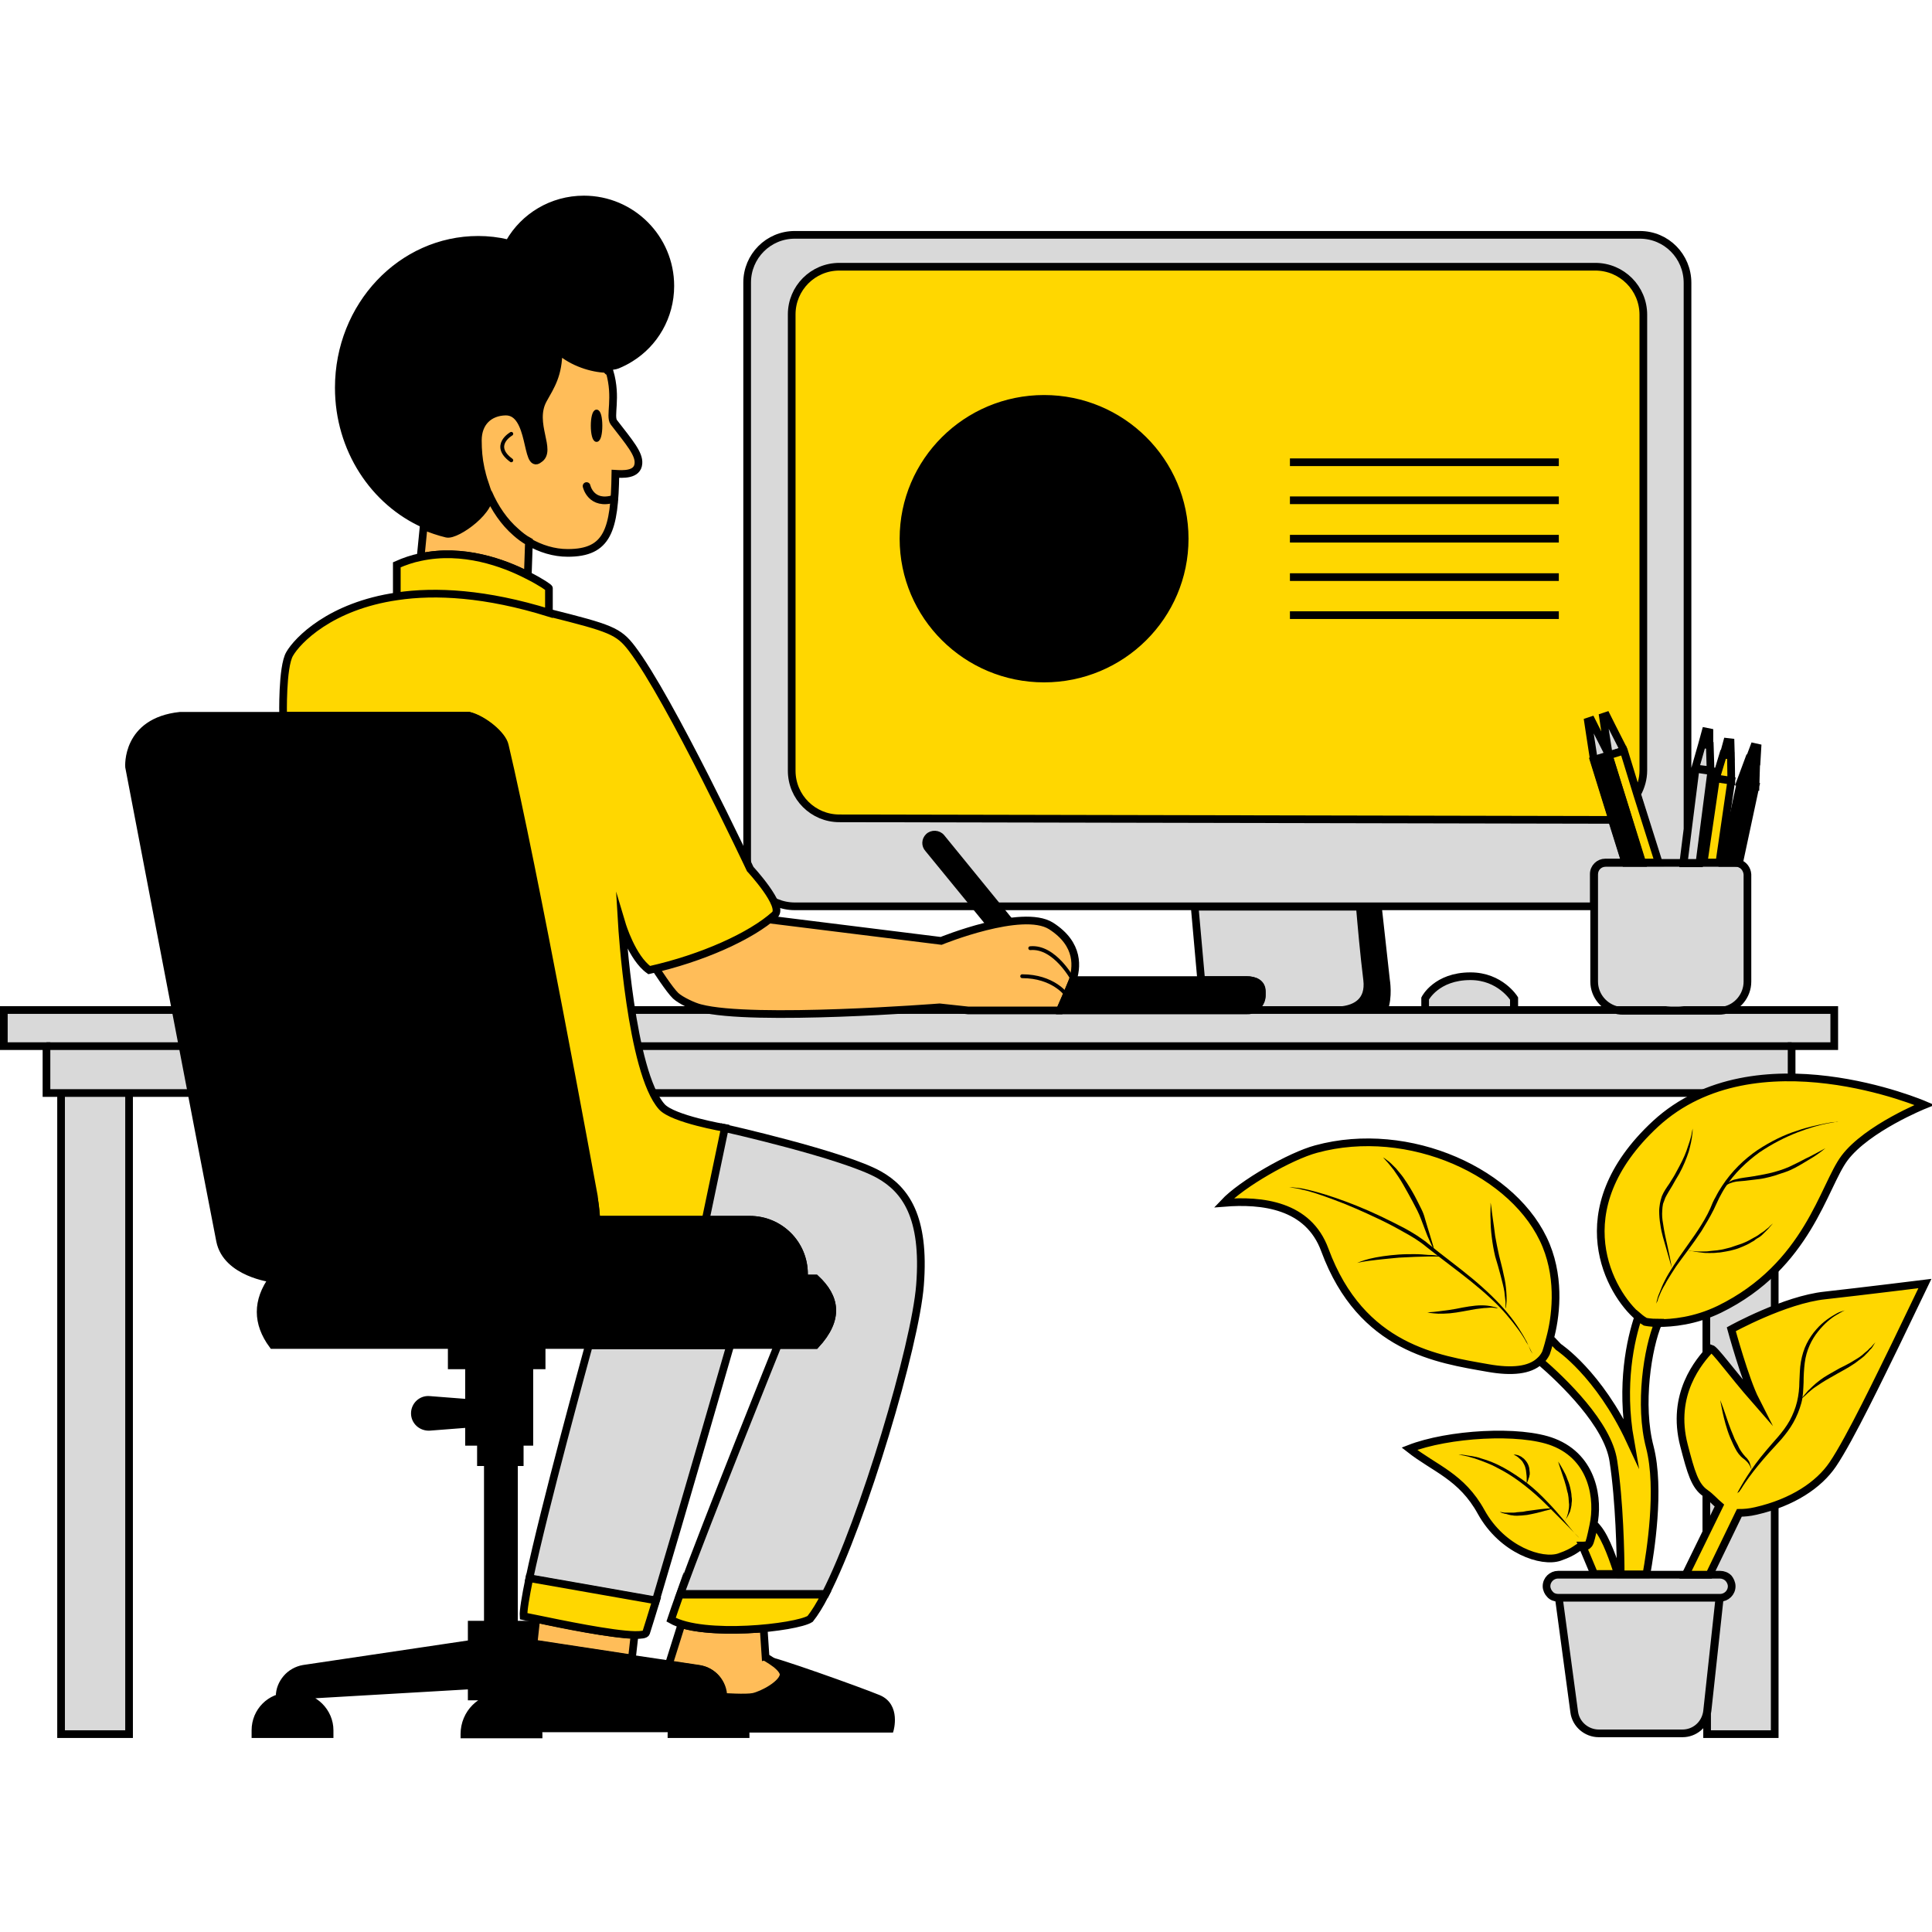 <svg xmlns="http://www.w3.org/2000/svg" xmlns:xlink="http://www.w3.org/1999/xlink" width="1024" viewBox="0 0 768 768" height="1024" preserveAspectRatio="xMidYMid meet"><defs><clipPath id="63eda0bd84"><path d="M 0 77.5 L 768 77.5 L 768 691 L 0 691 Z M 0 77.5 " clip-rule="nonzero"></path></clipPath><clipPath id="06df2decde"><path d="M 123 95 L 471 95 L 471 691 L 123 691 Z M 123 95 " clip-rule="nonzero"></path></clipPath><clipPath id="565d010dc2"><path d="M 112 77.5 L 574 77.5 L 574 691 L 112 691 Z M 112 77.5 " clip-rule="nonzero"></path></clipPath><clipPath id="93931780ef"><path d="M 69 77.5 L 768 77.5 L 768 691 L 69 691 Z M 69 77.5 " clip-rule="nonzero"></path></clipPath><clipPath id="638cd5040b"><path d="M 8 115 L 742 115 L 742 691 L 8 691 Z M 8 115 " clip-rule="nonzero"></path></clipPath></defs><rect x="-76.8" width="921.6" fill="#ffffff" y="-76.8" height="921.6" fill-opacity="1"></rect><rect x="-76.8" width="921.6" fill="#ffffff" y="-76.8" height="921.6" fill-opacity="1"></rect><path fill="#d9d9d9" d="M 684.895 401.449 C 684.133 401.602 683.523 401.602 682.758 401.602 L 645.047 401.602 C 644.285 401.602 643.676 401.602 642.91 401.449 L 601.688 401.449 L 601.688 396.867 C 601.688 396.867 596.191 388.012 584.438 388.012 C 570.848 388.012 566.422 396.867 566.422 396.867 L 566.422 401.449 L 496.953 401.449 C 496.496 401.602 495.887 401.602 495.426 401.602 L 421.227 401.602 L 421.227 401.449 L 1.527 401.449 L 1.527 415.797 L 18.473 415.797 L 18.473 434.426 L 712.074 434.426 L 712.074 415.797 L 729.02 415.797 L 729.02 401.449 Z M 421.379 401.449 L 421.379 401.602 L 495.582 401.602 C 496.039 401.602 496.648 401.602 497.105 401.449 Z M 669.324 401.449 C 665.355 401.906 661.996 401.449 661.996 401.449 L 643.062 401.449 C 643.828 401.602 644.438 401.602 645.199 401.602 L 682.91 401.602 C 683.676 401.602 684.285 401.602 685.051 401.449 Z M 24.273 434.426 L 24.273 689.238 L 51.297 689.238 L 51.297 434.426 Z M 678.18 434.426 L 678.18 625.879 L 683.523 625.879 C 684.742 625.879 685.965 626.336 686.883 627.254 C 687.645 628.016 688.254 629.238 688.254 630.457 C 688.254 633.055 686.117 635.039 683.676 635.039 L 683.523 635.039 L 678.637 680.078 C 678.637 680.383 678.484 680.688 678.484 680.992 L 678.484 689.238 L 705.355 689.238 L 705.355 434.426 Z M 543.367 389.387 C 542.145 379.613 541.078 367.555 540.465 360.379 L 474.816 360.379 L 477.414 389.539 L 495.273 389.539 C 498.633 389.539 501.383 390.762 501.383 394.117 L 501.383 395.645 C 501.383 398.395 499.398 400.836 496.801 401.449 L 533.598 401.449 C 538.48 400.836 544.438 398.242 543.367 389.387 Z M 691.156 343.125 C 690.699 342.973 690.238 342.973 689.781 342.973 L 638.18 342.973 C 635.582 342.973 633.598 344.957 633.598 347.555 L 633.598 390.148 C 633.598 395.797 637.719 400.531 643.062 401.602 C 643.828 401.754 644.438 401.754 645.199 401.754 L 682.91 401.754 C 683.676 401.754 684.285 401.754 685.051 401.602 C 690.395 400.684 694.516 395.797 694.516 390.148 L 694.516 347.555 C 694.363 345.414 692.988 343.738 691.156 343.125 Z M 651.766 93.352 L 315.883 93.352 C 305.348 93.352 296.953 101.902 296.953 112.281 L 296.953 341.293 C 296.953 351.828 305.5 360.227 315.883 360.227 L 633.445 360.227 L 633.445 347.402 C 633.445 344.805 635.582 342.82 638.023 342.82 L 645.965 342.82 L 640.164 324.348 L 633.293 302.055 L 645.199 298.391 L 650.543 315.797 L 658.941 342.973 L 669.02 342.973 L 670.699 329.539 L 670.699 112.434 C 670.699 101.902 662.301 93.352 651.766 93.352 Z M 584.438 388.012 C 570.848 388.012 566.422 396.867 566.422 396.867 L 566.422 401.449 L 601.84 401.449 L 601.84 396.867 C 601.84 396.867 596.344 388.012 584.438 388.012 Z M 478.633 401.449 L 421.379 401.449 L 421.379 401.602 L 478.785 401.602 Z M 673.902 305.566 L 670.852 329.691 L 669.172 343.125 L 675.43 343.125 L 680.164 306.484 Z M 679.555 296.254 L 676.5 295.797 L 673.75 305.414 L 679.859 306.18 Z M 679.398 291.062 L 677.875 290.758 L 676.5 295.797 L 679.398 296.102 Z M 234.051 534.73 C 232.523 540.379 216.492 598.551 210.387 627.406 L 260.613 636.262 C 269.93 605.113 290.234 534.73 290.234 534.73 Z M 349.473 466.945 C 335.426 459.004 287.789 448.316 287.789 448.316 L 280.156 484.809 L 298.02 484.809 C 309.93 484.809 319.547 494.426 319.547 506.336 L 319.547 508.168 L 324.129 508.168 C 332.219 515.648 333.746 524.199 324.129 534.578 L 309.164 534.578 C 309.164 534.578 281.227 603.895 270.387 633.512 L 328.098 633.512 C 343.059 604.352 363.824 534.73 365.656 510.762 C 367.793 483.434 359.699 472.746 349.473 466.945 Z M 683.371 635.039 L 678.484 680.078 C 678.484 680.383 678.332 680.688 678.332 680.992 C 677.414 685.574 673.445 688.934 668.711 688.934 L 635.43 688.934 C 630.543 688.934 626.27 685.27 625.66 680.383 L 619.551 635.039 Z M 688.254 630.457 C 688.254 633.055 686.117 635.039 683.676 635.039 L 619.246 635.039 C 618.023 635.039 616.805 634.582 616.039 633.664 C 615.277 632.902 614.668 631.68 614.668 630.457 C 614.668 627.863 616.805 625.879 619.246 625.879 L 683.676 625.879 C 684.895 625.879 686.117 626.336 687.035 627.254 C 687.645 628.016 688.254 629.238 688.254 630.457 Z M 688.254 630.457 " fill-opacity="1" fill-rule="nonzero"></path><g clip-path="url(#63eda0bd84)"><path stroke-linecap="butt" transform="matrix(1.527, 0, 0, 1.527, 0, 77.015)" fill="none" stroke-linejoin="miter" d="M 448.599 212.501 C 448.1 212.601 447.701 212.601 447.199 212.601 L 422.499 212.601 C 422 212.601 421.601 212.601 421.099 212.501 L 394.099 212.501 L 394.099 209.5 C 394.099 209.5 390.499 203.7 382.801 203.7 C 373.899 203.7 371 209.5 371 209.5 L 371 212.501 L 325.499 212.501 C 325.2 212.601 324.801 212.601 324.499 212.601 L 275.899 212.601 L 275.899 212.501 L 1 212.501 L 1 221.899 L 12.099 221.899 L 12.099 234.101 L 466.401 234.101 L 466.401 221.899 L 477.5 221.899 L 477.5 212.501 Z M 275.999 212.501 L 275.999 212.601 L 324.601 212.601 C 324.9 212.601 325.3 212.601 325.599 212.501 Z M 438.4 212.501 C 435.801 212.801 433.601 212.501 433.601 212.501 L 421.199 212.501 C 421.701 212.601 422.1 212.601 422.599 212.601 L 447.299 212.601 C 447.801 212.601 448.2 212.601 448.701 212.501 Z M 15.899 234.101 L 15.899 401 L 33.599 401 L 33.599 234.101 Z M 444.201 234.101 L 444.201 359.5 L 447.701 359.5 C 448.499 359.5 449.3 359.8 449.901 360.401 C 450.4 360.9 450.799 361.701 450.799 362.499 C 450.799 364.2 449.4 365.5 447.801 365.5 L 447.701 365.5 L 444.5 395 C 444.5 395.2 444.4 395.399 444.4 395.599 L 444.4 401 L 462.001 401 L 462.001 234.101 Z M 355.9 204.6 C 355.099 198.199 354.401 190.301 353.999 185.601 L 311 185.601 L 312.701 204.7 L 324.399 204.7 C 326.599 204.7 328.401 205.501 328.401 207.699 L 328.401 208.699 C 328.401 210.5 327.101 212.1 325.399 212.501 L 349.501 212.501 C 352.699 212.1 356.601 210.401 355.9 204.6 Z M 452.7 174.3 C 452.401 174.2 452.099 174.2 451.8 174.2 L 418.001 174.2 C 416.3 174.2 415 175.499 415 177.201 L 415 205.099 C 415 208.799 417.699 211.9 421.199 212.601 C 421.701 212.701 422.1 212.701 422.599 212.701 L 447.299 212.701 C 447.801 212.701 448.2 212.701 448.701 212.601 C 452.201 212 454.901 208.799 454.901 205.099 L 454.901 177.201 C 454.801 175.799 453.9 174.701 452.7 174.3 Z M 426.9 10.7 L 206.9 10.7 C 200 10.7 194.501 16.301 194.501 23.099 L 194.501 173.1 C 194.501 180 200.099 185.501 206.9 185.501 L 414.9 185.501 L 414.9 177.101 C 414.9 175.4 416.3 174.1 417.899 174.1 L 423.1 174.1 L 419.301 162.001 L 414.8 147.399 L 422.599 144.999 L 426.099 156.4 L 431.6 174.2 L 438.201 174.2 L 439.301 165.401 L 439.301 23.199 C 439.301 16.301 433.8 10.7 426.9 10.7 Z M 382.801 203.7 C 373.899 203.7 371 209.5 371 209.5 L 371 212.501 L 394.199 212.501 L 394.199 209.5 C 394.199 209.5 390.599 203.7 382.801 203.7 Z M 313.5 212.501 L 275.999 212.501 L 275.999 212.601 L 313.599 212.601 Z M 441.399 149.699 L 439.401 165.501 L 438.301 174.3 L 442.399 174.3 L 445.5 150.3 Z M 445.101 143.599 L 443.1 143.3 L 441.299 149.599 L 445.301 150.101 Z M 444.999 140.199 L 444.001 140 L 443.1 143.3 L 444.999 143.5 Z M 153.301 299.799 C 152.3 303.499 141.8 341.601 137.801 360.501 L 170.699 366.301 C 176.801 345.899 190.101 299.799 190.101 299.799 Z M 228.901 255.401 C 219.7 250.199 188.499 243.199 188.499 243.199 L 183.499 267.101 L 195.2 267.101 C 203.001 267.101 209.3 273.4 209.3 281.201 L 209.3 282.401 L 212.301 282.401 C 217.6 287.301 218.6 292.901 212.301 299.699 L 202.499 299.699 C 202.499 299.699 184.2 345.101 177.101 364.5 L 214.901 364.5 C 224.7 345.4 238.301 299.799 239.501 284.1 C 240.901 266.2 235.599 259.2 228.901 255.401 Z M 447.601 365.5 L 444.4 395 C 444.4 395.2 444.3 395.399 444.3 395.599 C 443.699 398.6 441.1 400.801 437.999 400.801 L 416.2 400.801 C 412.999 400.801 410.2 398.401 409.801 395.2 L 405.799 365.5 Z M 450.799 362.499 C 450.799 364.2 449.4 365.5 447.801 365.5 L 405.6 365.5 C 404.799 365.5 404.001 365.201 403.499 364.6 C 403 364.101 402.601 363.3 402.601 362.499 C 402.601 360.8 404.001 359.5 405.6 359.5 L 447.801 359.5 C 448.599 359.5 449.4 359.8 450.001 360.401 C 450.4 360.9 450.799 361.701 450.799 362.499 Z M 450.799 362.499 " stroke="#000000" stroke-width="2" stroke-opacity="1" stroke-miterlimit="10"></path></g><path stroke-linecap="butt" transform="matrix(1.527, 0, 0, 1.527, 0, 77.015)" fill="none" stroke-linejoin="miter" d="M 12.099 221.899 L 466.401 221.899 " stroke="#000000" stroke-width="2" stroke-opacity="1" stroke-miterlimit="10"></path><path fill="#ffbd59" d="M 253.746 184.191 C 253.438 188.926 247.332 188.469 244.586 188.312 C 244.277 210.758 241.531 219.766 225.652 219.766 C 220.156 219.766 214.812 218.086 210.078 215.336 C 208.246 214.27 206.566 213.047 205.043 211.672 C 200.461 207.703 196.645 202.207 194.051 196.102 C 193.895 195.641 193.742 195.336 193.59 194.879 C 193.59 194.727 193.438 194.574 193.438 194.422 C 193.438 194.27 193.285 194.117 193.285 193.965 C 192.98 193.047 192.676 192.133 192.371 191.215 C 192.062 190.453 191.91 189.535 191.605 188.621 C 191.453 187.703 191.148 186.941 190.996 186.023 C 190.23 182.512 189.926 178.848 189.926 175.031 C 189.926 167.855 194.508 163.734 200.918 163.582 C 211.758 163.43 208.859 186.941 214.203 182.512 C 219.699 179.152 210.691 168.312 215.883 158.848 C 218.934 153.352 221.988 149.078 221.988 139.152 C 227.637 144.191 235.422 146.48 240.918 146.633 C 241.379 147.398 241.836 147.855 242.293 147.703 C 245.348 158.238 242.141 165.414 243.973 167.855 C 250.234 175.949 254.051 180.375 253.746 184.191 Z M 205.043 211.367 C 200.461 207.398 196.645 201.902 194.051 195.797 C 196.645 202.055 181.531 213.047 177.559 212.133 C 174.355 211.367 171.301 210.301 168.398 209.078 L 167.18 221.445 C 184.125 217.781 200.309 223.734 209.773 228.621 L 210.23 215.184 C 208.246 214.117 206.566 212.742 205.043 211.367 Z M 260.613 384.957 C 260.613 384.957 266.109 393.508 268.555 395.797 C 270.539 397.629 275.73 400.074 278.324 400.684 C 299.09 406.18 373.441 400.379 373.441 400.379 L 384.738 401.602 L 421.227 401.602 C 421.227 401.602 425.199 392.898 426.113 390.301 C 428.098 384.652 429.168 375.34 417.715 368.012 C 406.266 360.836 374.051 373.965 374.051 373.965 L 305.348 365.418 C 290.387 375.035 260.613 384.957 260.613 384.957 Z M 306.57 660.078 C 305.348 659.312 304.434 658.703 304.281 658.703 L 303.516 647.254 C 303.516 647.254 281.684 649.086 270.844 645.574 L 265.805 661.605 L 278.02 663.438 C 283.363 664.199 287.484 668.934 287.484 674.43 C 287.484 674.43 296.492 675.039 299.395 674.43 C 303.059 673.664 311.457 669.238 311.457 665.422 C 311.301 663.59 308.707 661.453 306.57 660.078 Z M 213.133 643.438 L 212.062 653.207 L 251.148 659.16 L 252.219 649.695 C 243.211 649.695 222.75 645.574 213.133 643.438 Z M 213.133 643.438 " fill-opacity="1" fill-rule="nonzero"></path><g clip-path="url(#06df2decde)"><path stroke-linecap="butt" transform="matrix(1.527, 0, 0, 1.527, 0, 77.015)" fill="none" stroke-linejoin="miter" d="M 166.201 70.2 C 165.999 73.301 162 73.001 160.201 72.899 C 159.999 87.6 158.2 93.5 147.8 93.5 C 144.2 93.5 140.7 92.4 137.599 90.599 C 136.399 89.901 135.299 89.1 134.301 88.199 C 131.3 85.6 128.8 82 127.101 78.001 C 126.999 77.699 126.899 77.499 126.799 77.2 C 126.799 77.1 126.7 77 126.7 76.901 C 126.7 76.801 126.6 76.701 126.6 76.601 C 126.4 76 126.201 75.401 126.001 74.8 C 125.799 74.301 125.699 73.7 125.5 73.101 C 125.4 72.5 125.2 72.001 125.1 71.4 C 124.599 69.099 124.399 66.7 124.399 64.2 C 124.399 59.5 127.401 56.801 131.599 56.701 C 138.699 56.601 136.801 72.001 140.301 69.099 C 143.901 66.899 138.001 59.799 141.401 53.6 C 143.399 50 145.4 47.201 145.4 40.7 C 149.1 44 154.199 45.499 157.799 45.599 C 158.101 46.101 158.4 46.4 158.699 46.3 C 160.7 53.201 158.6 57.901 159.8 59.5 C 163.901 64.801 166.401 67.7 166.201 70.2 Z M 134.301 88 C 131.3 85.4 128.8 81.8 127.101 77.801 C 128.8 81.9 118.901 89.1 116.299 88.501 C 114.201 88 112.2 87.301 110.299 86.5 L 109.501 94.601 C 120.6 92.201 131.2 96.1 137.399 99.301 L 137.699 90.499 C 136.399 89.801 135.299 88.9 134.301 88 Z M 170.699 201.699 C 170.699 201.699 174.299 207.3 175.901 208.799 C 177.2 209.999 180.601 211.601 182.299 212 C 195.901 215.6 244.6 211.8 244.6 211.8 L 252 212.601 L 275.899 212.601 C 275.899 212.601 278.501 206.901 279.1 205.199 C 280.4 201.499 281.101 195.4 273.599 190.6 C 266.1 185.9 244.999 194.499 244.999 194.499 L 200 188.901 C 190.2 195.2 170.699 201.699 170.699 201.699 Z M 200.8 381.901 C 200 381.399 199.401 381 199.301 381 L 198.8 373.501 C 198.8 373.501 184.5 374.701 177.4 372.401 L 174.099 382.901 L 182.1 384.101 C 185.6 384.6 188.299 387.701 188.299 391.301 C 188.299 391.301 194.199 391.7 196.1 391.301 C 198.5 390.799 204.001 387.9 204.001 385.401 C 203.899 384.201 202.2 382.801 200.8 381.901 Z M 139.6 371.001 L 138.899 377.4 L 164.5 381.299 L 165.201 375.1 C 159.301 375.1 145.899 372.401 139.6 371.001 Z M 139.6 371.001 " stroke="#000000" stroke-width="2" stroke-opacity="1" stroke-miterlimit="10"></path></g><path stroke-linecap="round" transform="matrix(1.527, 0, 0, 1.527, 0, 77.015)" fill="none" stroke-linejoin="miter" d="M 152.7 76.1 C 152.7 76.1 153.8 81.301 159.899 79.4 " stroke="#000000" stroke-width="2" stroke-opacity="1" stroke-miterlimit="10"></path><path stroke-linecap="round" transform="matrix(1.527, 0, 0, 1.527, 0, 77.015)" fill="none" stroke-linejoin="miter" d="M 133.101 62.501 C 133.101 62.501 127.8 65.5 133.101 69.399 " stroke="#000000" stroke-width="1" stroke-opacity="1" stroke-miterlimit="10"></path><path stroke-linecap="round" transform="matrix(1.527, 0, 0, 1.527, 0, 77.015)" fill="none" stroke-linejoin="round" d="M 279.299 204.6 C 279.299 204.6 274.599 195.799 268.2 196.4 " stroke="#000000" stroke-width="1" stroke-opacity="1" stroke-miterlimit="10"></path><path stroke-linecap="round" transform="matrix(1.527, 0, 0, 1.527, 0, 77.015)" fill="none" stroke-linejoin="round" d="M 277.501 208.4 C 277.501 208.4 274.1 203.7 266.1 203.7 " stroke="#000000" stroke-width="1" stroke-opacity="1" stroke-miterlimit="10"></path><path fill="#000000" d="M 238.629 169.23 C 238.629 172.438 238.02 174.879 237.102 174.879 C 236.188 174.879 235.578 172.285 235.578 169.23 C 235.578 166.176 236.188 163.582 237.102 163.582 C 238.02 163.582 238.629 166.023 238.629 169.23 Z M 551.613 389.387 L 548.406 360.379 L 540.465 360.379 C 541.078 367.555 542.145 379.613 543.367 389.387 C 544.438 398.242 538.48 400.836 533.75 401.602 L 550.695 401.602 C 552.832 396.41 551.613 389.387 551.613 389.387 Z M 368.555 332.133 C 370.234 330.453 373.137 330.605 374.664 332.438 L 402.297 366.332 C 399.242 366.637 396.191 367.25 393.137 368.012 L 368.402 337.781 C 366.875 336.102 367.027 333.66 368.555 332.133 Z M 232.066 78.543 C 219.086 78.543 207.789 85.562 201.836 95.945 C 198.02 95.031 194.051 94.57 190.078 94.57 C 159.086 94.57 133.895 121.137 133.895 154.113 C 133.895 178.848 148.094 200.07 168.398 209.078 C 171.301 210.453 174.355 211.367 177.559 212.133 C 181.531 213.047 196.797 202.055 194.051 195.797 C 193.895 195.336 193.742 195.031 193.59 194.574 C 193.59 194.422 193.438 194.27 193.438 194.117 C 193.438 193.965 193.285 193.809 193.285 193.656 C 192.98 192.742 192.676 191.824 192.371 190.91 C 192.062 190.145 191.91 189.23 191.605 188.312 C 191.453 187.398 191.148 186.633 190.996 185.719 C 190.23 182.207 189.926 178.543 189.926 174.727 C 189.926 167.551 194.508 163.43 200.918 163.277 C 211.758 163.121 208.859 186.633 214.203 182.207 C 219.699 178.848 210.691 168.008 215.883 158.543 C 218.934 153.047 221.988 148.773 221.988 138.848 C 227.637 143.887 235.422 146.176 240.918 146.328 C 242.906 146.328 244.586 146.176 245.652 145.719 C 247.484 144.953 249.316 144.039 250.996 142.969 C 260.613 137.016 267.18 126.176 267.18 113.656 C 267.18 94.266 251.453 78.543 232.066 78.543 Z M 295.578 687.711 C 295.578 683.59 293.898 681.605 291.148 679.008 C 288.098 676.262 280.461 673.207 280.461 673.207 C 280.461 673.207 294.508 675.039 299.242 674.277 C 302.906 673.664 311.301 669.086 311.301 665.27 C 311.301 663.438 308.859 661.453 306.57 660.078 C 305.5 659.465 304.586 659.16 304.891 659.16 C 306.875 658.855 341.531 671.223 349.32 674.43 C 357.41 677.789 354.355 687.863 354.355 687.863 L 295.578 687.863 Z M 287.332 673.359 C 286.57 673.359 280.156 674.43 279.547 674.43 C 276.34 674.887 273.438 676.262 271.301 678.398 C 268.555 680.992 266.875 684.812 266.875 688.934 L 266.875 687.711 L 214.203 687.711 L 214.203 689.086 C 214.203 684.965 212.523 681.301 209.926 678.703 C 207.789 676.566 205.043 675.191 201.988 674.582 L 201.988 674.43 L 210.387 674.43 L 210.539 668.934 L 258.324 671.832 Z M 287.332 673.359 " fill-opacity="1" fill-rule="nonzero"></path><g clip-path="url(#565d010dc2)"><path stroke-linecap="butt" transform="matrix(1.527, 0, 0, 1.527, 0, 77.015)" fill="none" stroke-linejoin="miter" d="M 156.299 60.4 C 156.299 62.501 155.9 64.1 155.299 64.1 C 154.7 64.1 154.301 62.401 154.301 60.4 C 154.301 58.4 154.7 56.701 155.299 56.701 C 155.9 56.701 156.299 58.3 156.299 60.4 Z M 361.301 204.6 L 359.2 185.601 L 353.999 185.601 C 354.401 190.301 355.099 198.199 355.9 204.6 C 356.601 210.401 352.699 212.1 349.601 212.601 L 360.7 212.601 C 362.099 209.201 361.301 204.6 361.301 204.6 Z M 241.4 167.1 C 242.5 166 244.401 166.099 245.401 167.299 L 263.5 189.5 C 261.499 189.699 259.501 190.101 257.5 190.6 L 241.3 170.799 C 240.299 169.699 240.399 168.1 241.4 167.1 Z M 152.001 1.001 C 143.499 1.001 136.1 5.599 132.2 12.399 C 129.701 11.801 127.101 11.499 124.499 11.499 C 104.2 11.499 87.7 28.899 87.7 50.499 C 87.7 66.7 97 80.6 110.299 86.5 C 112.2 87.401 114.201 88 116.299 88.501 C 118.901 89.1 128.9 81.9 127.101 77.801 C 126.999 77.499 126.899 77.3 126.799 77 C 126.799 76.901 126.7 76.801 126.7 76.701 C 126.7 76.601 126.6 76.499 126.6 76.399 C 126.4 75.8 126.201 75.199 126.001 74.6 C 125.799 74.099 125.699 73.5 125.5 72.899 C 125.4 72.3 125.2 71.799 125.1 71.2 C 124.599 68.9 124.399 66.5 124.399 64 C 124.399 59.3 127.401 56.601 131.599 56.501 C 138.699 56.399 136.801 71.799 140.301 68.9 C 143.901 66.7 138.001 59.6 141.401 53.4 C 143.399 49.8 145.4 47.001 145.4 40.5 C 149.1 43.8 154.199 45.3 157.799 45.4 C 159.101 45.4 160.201 45.3 160.9 45 C 162.1 44.499 163.3 43.9 164.4 43.199 C 170.699 39.3 175 32.2 175 24 C 175 11.299 164.699 1.001 152.001 1.001 Z M 193.601 400 C 193.601 397.3 192.5 396.001 190.699 394.299 C 188.701 392.501 183.699 390.5 183.699 390.5 C 183.699 390.5 192.9 391.7 196.001 391.201 C 198.4 390.799 203.899 387.801 203.899 385.301 C 203.899 384.101 202.3 382.801 200.8 381.901 C 200.099 381.499 199.501 381.299 199.7 381.299 C 201 381.1 223.699 389.2 228.801 391.301 C 234.1 393.501 232.099 400.1 232.099 400.1 L 193.601 400.1 Z M 188.2 390.6 C 187.701 390.6 183.499 391.301 183.1 391.301 C 181 391.6 179.099 392.501 177.699 393.9 C 175.901 395.599 174.8 398.101 174.8 400.801 L 174.8 400 L 140.301 400 L 140.301 400.9 C 140.301 398.201 139.201 395.801 137.499 394.1 C 136.1 392.7 134.301 391.8 132.3 391.4 L 132.3 391.301 L 137.801 391.301 L 137.901 387.701 L 169.2 389.599 Z M 188.2 390.6 " stroke="#000000" stroke-width="1" stroke-opacity="1" stroke-miterlimit="10"></path></g><path fill="#ffd700" d="M 614.512 495.035 C 602.605 466.027 560.008 446.641 523.062 456.715 C 512.832 459.465 493.594 470.457 486.418 478.09 C 501.535 476.867 520.008 478.852 526.574 496.867 C 541.078 536.105 571.613 540.227 591.461 543.738 C 600.926 545.418 607.949 544.656 611.918 540.992 C 612.988 540.074 613.75 539.008 614.359 537.785 C 614.359 537.785 615.125 535.648 616.039 531.984 C 618.176 524.199 620.316 509.234 614.512 495.035 Z M 659.094 525.723 C 655.887 525.723 653.902 525.266 653.902 525.266 C 653.141 524.809 652.223 524.199 651.156 523.281 C 648.102 532.289 643.98 550.305 647.949 572.746 C 635.43 545.879 619.398 535.344 619.398 535.344 L 616.191 531.984 C 615.277 535.648 614.512 537.785 614.512 537.785 C 613.902 539.008 613.141 540.074 612.07 540.992 C 621.23 548.93 639.094 566.031 641.23 580.688 C 643.676 596.566 644.133 617.938 644.133 625.727 L 654.363 625.727 C 655.887 617.176 660.012 591.832 655.734 575.191 C 651.309 558.395 654.82 535.801 659.094 525.723 Z M 617.414 573.207 C 604.133 568.016 575.43 569.848 560.16 575.801 C 570.238 583.742 580.926 586.793 588.711 600.992 C 597.109 616.105 612.836 621.297 619.855 618.855 C 626.422 616.566 626.574 615.039 628.559 614.582 C 628.711 614.582 628.863 614.582 629.016 614.582 C 631.309 614.273 631.309 615.801 633.293 606.184 C 635.43 596.258 633.445 579.465 617.414 573.207 Z M 258.02 385.57 C 279.242 380.836 298.629 371.98 307.945 363.586 C 311.762 360.074 298.172 345.414 298.172 345.414 C 298.172 345.414 266.266 277.629 251.148 257.781 C 245.805 250.758 242.598 249.688 218.324 243.582 C 193.133 235.797 173.133 234.727 157.863 237.016 C 131.301 240.836 118.168 254.574 115.117 259.918 C 112.062 265.109 112.52 284.5 112.52 284.5 C 112.52 284.5 177.406 284.5 186.566 284.5 C 192.371 286.027 199.699 292.133 200.613 296.254 C 212.062 344.5 234.965 469.691 236.035 475.496 L 237.102 484.809 L 280.461 484.809 L 288.098 448.316 C 288.098 448.316 267.484 444.809 263.059 439.922 C 250.691 426.18 247.18 367.402 247.18 367.402 C 247.18 367.402 251.148 380.684 258.02 385.57 Z M 634.973 607.406 C 634.516 606.793 634.055 606.336 633.598 605.879 C 631.613 615.496 631.613 613.969 629.324 614.273 C 629.172 614.273 629.016 614.273 628.863 614.273 L 633.598 625.574 L 643.062 625.574 C 641.383 620.535 638.484 611.68 634.973 607.406 Z M 725.355 514.883 C 709.324 516.562 688.102 528.32 688.102 528.32 C 688.102 528.32 693.598 548.473 697.723 556.562 C 688.102 545.57 681.691 536.41 680.012 535.953 C 675.277 540.992 663.98 554.121 669.324 574.578 C 672.07 585.113 673.598 590.609 677.875 593.512 C 679.859 594.887 681.387 596.719 683.371 598.398 L 669.934 625.879 L 679.398 625.879 L 691.004 601.91 L 691.309 601.297 C 693.141 601.297 695.277 601.145 697.875 600.535 C 712.531 597.176 722.914 590.152 728.41 582.062 C 735.277 571.984 747.949 545.418 753.293 534.578 C 755.891 529.234 765.051 510.152 765.051 510.152 C 765.051 510.152 740.469 513.203 725.355 514.883 Z M 270.234 633.664 C 268.707 637.941 267.484 641.449 266.723 643.742 C 279.547 651.07 316.492 646.949 321.988 643.438 C 323.82 641.145 325.809 637.941 327.945 633.816 L 270.234 633.816 Z M 210.387 627.254 C 208.859 634.734 207.941 640.23 208.094 642.367 C 208.094 642.367 210.078 642.824 213.285 643.438 C 222.902 645.422 243.363 649.695 252.371 649.848 C 254.965 649.848 256.492 649.695 256.797 648.934 C 257.562 646.641 258.934 642.062 260.766 636.109 Z M 209.621 228.621 C 200.156 223.734 183.973 217.781 167.027 221.445 C 163.973 222.055 160.766 223.125 157.711 224.496 L 157.711 237.016 C 173.133 234.727 193.133 235.797 218.172 243.582 L 218.172 233.812 C 218.324 233.66 215.117 231.367 209.621 228.621 Z M 634.055 106.023 L 333.594 106.023 C 323.059 106.023 314.66 114.574 314.66 124.953 L 314.66 306.332 C 314.66 316.867 323.211 325.262 333.594 325.262 L 640.926 325.875 L 633.445 301.75 L 631.918 291.828 L 631.156 286.789 L 632.527 286.332 L 634.82 290.91 L 639.398 299.918 L 637.871 289.996 L 637.109 284.957 L 638.484 284.5 L 640.773 289.078 L 645.355 298.086 L 650.699 315.492 C 652.223 312.742 653.141 309.539 653.141 306.18 L 653.141 125.105 C 653.141 114.574 644.59 106.023 634.055 106.023 Z M 650.699 315.797 L 645.355 298.391 L 639.398 300.223 L 645.965 321.293 L 652.684 342.82 L 659.246 342.82 Z M 681.996 309.383 L 677.109 342.82 L 683.371 342.82 L 688.102 310.301 Z M 687.949 300.223 L 684.895 299.766 L 681.996 309.383 L 688.102 310.301 Z M 687.797 295.035 L 686.422 294.879 L 685.051 299.918 L 687.949 300.379 Z M 764.898 439.156 C 764.898 439.156 742.148 448.316 733.141 460.227 C 724.746 471.371 718.637 503.129 683.371 520.379 C 673.598 525.113 664.59 525.875 659.094 525.875 C 655.887 525.875 653.902 525.418 653.902 525.418 C 653.141 524.961 652.223 524.352 651.156 523.434 C 640.164 514.273 620.773 481.145 658.027 446.641 C 697.723 410.148 764.898 439.156 764.898 439.156 Z M 764.898 439.156 " fill-opacity="1" fill-rule="nonzero"></path><g clip-path="url(#93931780ef)"><path stroke-linecap="butt" transform="matrix(1.527, 0, 0, 1.527, 0, 77.015)" fill="none" stroke-linejoin="miter" d="M 402.499 273.799 C 394.7 254.799 366.799 242.101 342.601 248.7 C 335.9 250.501 323.299 257.701 318.599 262.7 C 328.5 261.899 340.6 263.199 344.901 274.999 C 354.401 300.7 374.401 303.399 387.401 305.699 C 393.6 306.799 398.2 306.3 400.8 303.9 C 401.501 303.299 402 302.601 402.399 301.8 C 402.399 301.8 402.901 300.4 403.499 298 C 404.899 292.901 406.301 283.099 402.499 273.799 Z M 431.7 293.899 C 429.599 293.899 428.299 293.6 428.299 293.6 C 427.8 293.3 427.199 292.901 426.501 292.3 C 424.5 298.2 421.801 310 424.4 324.699 C 416.2 307.101 405.7 300.201 405.7 300.201 L 403.599 298 C 403 300.4 402.499 301.8 402.499 301.8 C 402.1 302.601 401.601 303.299 400.9 303.9 C 406.9 309.099 418.6 320.301 419.999 329.9 C 421.601 340.301 421.9 354.299 421.9 359.401 L 428.601 359.401 C 429.599 353.8 432.301 337.2 429.499 326.301 C 426.6 315.299 428.901 300.5 431.7 293.899 Z M 404.4 325.001 C 395.701 321.601 376.9 322.801 366.899 326.7 C 373.5 331.901 380.5 333.9 385.6 343.2 C 391.1 353.099 401.401 356.499 405.999 354.9 C 410.3 353.401 410.4 352.4 411.699 352.101 C 411.799 352.101 411.899 352.101 411.999 352.101 C 413.501 351.899 413.501 352.899 414.8 346.6 C 416.2 340.099 414.9 329.1 404.4 325.001 Z M 169 202.101 C 182.901 199 195.599 193.2 201.701 187.701 C 204.201 185.401 195.299 175.799 195.299 175.799 C 195.299 175.799 174.401 131.4 164.5 118.4 C 161 113.8 158.899 113.099 143 109.1 C 126.5 104.001 113.4 103.3 103.399 104.799 C 86.001 107.301 77.399 116.3 75.401 119.8 C 73.4 123.2 73.699 135.901 73.699 135.901 C 73.699 135.901 116.199 135.901 122.199 135.901 C 126.001 136.901 130.801 140.9 131.4 143.599 C 138.899 175.2 153.9 257.199 154.601 261.001 L 155.299 267.101 L 183.699 267.101 L 188.701 243.199 C 188.701 243.199 175.199 240.901 172.301 237.7 C 164.2 228.699 161.9 190.201 161.9 190.201 C 161.9 190.201 164.5 198.9 169 202.101 Z M 415.901 347.401 C 415.601 346.999 415.299 346.7 415 346.401 C 413.7 352.7 413.7 351.699 412.201 351.899 C 412.101 351.899 411.999 351.899 411.899 351.899 L 415 359.301 L 421.199 359.301 C 420.099 356 418.201 350.2 415.901 347.401 Z M 475.1 286.799 C 464.6 287.899 450.699 295.601 450.699 295.601 C 450.699 295.601 454.299 308.8 457.001 314.099 C 450.699 306.899 446.501 300.899 445.401 300.6 C 442.3 303.9 434.9 312.5 438.4 325.899 C 440.199 332.799 441.199 336.399 444.001 338.3 C 445.301 339.201 446.301 340.401 447.601 341.501 L 438.8 359.5 L 444.999 359.5 L 452.6 343.801 L 452.8 343.399 C 454 343.399 455.399 343.3 457.101 342.9 C 466.701 340.7 473.501 336.1 477.101 330.801 C 481.599 324.2 489.899 306.799 493.399 299.699 C 495.101 296.199 501.1 283.701 501.1 283.701 C 501.1 283.701 484.999 285.699 475.1 286.799 Z M 177.001 364.6 C 176 367.401 175.199 369.699 174.701 371.201 C 183.1 376.001 207.299 373.301 210.899 371.001 C 212.099 369.499 213.401 367.401 214.801 364.699 L 177.001 364.699 Z M 137.801 360.401 C 136.801 365.301 136.199 368.901 136.299 370.3 C 136.299 370.3 137.599 370.599 139.7 371.001 C 145.999 372.301 159.4 375.1 165.3 375.2 C 166.999 375.2 168 375.1 168.199 374.601 C 168.701 373.099 169.599 370.1 170.799 366.201 Z M 137.3 99.301 C 131.1 96.1 120.5 92.201 109.401 94.601 C 107.4 95 105.3 95.701 103.299 96.599 L 103.299 104.799 C 113.4 103.3 126.5 104.001 142.9 109.1 L 142.9 102.701 C 143 102.601 140.9 101.099 137.3 99.301 Z M 415.299 19 L 218.5 19 C 211.6 19 206.099 24.601 206.099 31.399 L 206.099 150.2 C 206.099 157.101 211.7 162.599 218.5 162.599 L 419.8 163.001 L 414.9 147.199 L 413.9 140.701 L 413.401 137.4 L 414.299 137.101 L 415.801 140.099 L 418.799 145.999 L 417.799 139.501 L 417.3 136.2 L 418.201 135.901 L 419.7 138.899 L 422.701 144.799 L 426.201 156.2 C 427.199 154.399 427.8 152.301 427.8 150.101 L 427.8 31.499 C 427.8 24.601 422.2 19 415.299 19 Z M 426.201 156.4 L 422.701 144.999 L 418.799 146.199 L 423.1 160 L 427.501 174.1 L 431.799 174.1 Z M 446.7 152.199 L 443.5 174.1 L 447.601 174.1 L 450.699 152.8 Z M 450.6 146.199 L 448.599 145.9 L 446.7 152.199 L 450.699 152.8 Z M 450.5 142.801 L 449.599 142.699 L 448.701 145.999 L 450.6 146.301 Z M 501.001 237.199 C 501.001 237.199 486.1 243.199 480.2 251 C 474.701 258.299 470.7 279.1 447.601 290.399 C 441.199 293.5 435.299 293.999 431.7 293.999 C 429.599 293.999 428.299 293.7 428.299 293.7 C 427.8 293.4 427.199 293.001 426.501 292.4 C 419.301 286.4 406.6 264.701 431.001 242.101 C 457.001 218.199 501.001 237.199 501.001 237.199 Z M 501.001 237.199 " stroke="#000000" stroke-width="2" stroke-opacity="1" stroke-miterlimit="10"></path></g><path fill="#000000" d="M 236.797 484.809 C 236.645 493.051 234.508 506.641 219.086 508.168 C 218.781 508.168 108.246 508.168 108.246 508.168 C 108.246 508.168 90.078 506.027 87.48 493.203 C 84.887 480.379 51.297 304.805 51.297 304.805 C 51.297 304.805 49.926 286.789 71.605 284.5 L 186.262 284.5 C 192.062 286.027 199.391 292.133 200.309 296.254 C 211.758 344.5 234.66 469.691 235.73 475.496 L 235.73 475.648 C 235.883 475.801 236.949 479.77 236.797 484.809 Z M 324.129 508.168 L 108.398 508.168 C 101.988 517.023 101.988 525.875 108.398 534.578 L 324.129 534.578 C 333.746 524.199 332.219 515.648 324.129 508.168 Z M 298.02 484.809 L 236.797 484.809 C 236.645 493.051 233.59 504.352 218.172 506.027 C 217.867 506.027 215.27 508.168 215.27 508.168 L 319.547 508.168 L 319.547 506.336 C 319.547 494.426 309.93 484.809 298.02 484.809 Z M 113.895 667.102 C 112.215 669.086 111.148 671.527 111.148 674.277 L 187.332 669.848 L 187.332 653.359 L 120.613 663.285 C 118.016 663.742 115.574 665.117 113.895 667.102 Z M 277.867 663.285 L 265.652 661.453 L 251.148 659.312 L 212.062 653.359 L 210.23 653.055 L 210.23 670 L 271.148 673.512 L 279.395 673.969 L 286.875 674.43 L 287.18 674.43 C 287.332 668.781 283.363 664.199 277.867 663.285 Z M 187.484 645.727 L 187.484 674.277 L 210.23 674.277 L 210.23 645.727 Z M 117.559 674.277 L 114.812 674.277 C 107.484 674.277 101.527 680.23 101.527 687.711 L 101.527 689.238 L 130.996 689.238 L 130.996 687.711 C 130.996 680.383 124.887 674.277 117.559 674.277 Z M 209.773 678.703 C 207.637 676.566 204.891 675.191 201.836 674.582 C 201.07 674.43 200.156 674.43 199.391 674.43 C 191.148 674.43 184.582 680.992 184.582 689.238 L 184.582 689.391 L 214.051 689.391 L 214.051 689.238 C 214.051 684.965 212.371 681.301 209.773 678.703 Z M 291.914 678.703 C 289.164 676.109 285.5 674.43 281.531 674.43 C 280.77 674.43 280.156 674.43 279.547 674.582 C 276.34 675.039 273.438 676.414 271.301 678.551 C 268.555 681.145 266.875 684.965 266.875 689.086 L 266.875 689.238 L 296.34 689.238 L 296.34 689.086 C 296.34 684.965 294.66 681.301 291.914 678.703 Z M 204.43 581.297 L 193.895 581.297 L 193.895 645.879 L 204.277 645.879 L 204.277 581.297 Z M 206.566 573.055 L 191.148 573.055 L 191.148 581.145 L 206.566 581.145 Z M 210.387 542.672 L 186.414 542.672 L 186.414 573.055 L 210.387 573.055 Z M 215.27 534.73 L 179.543 534.73 L 179.543 542.672 L 215.27 542.672 Z M 186.414 557.633 L 170.691 556.41 C 167.637 556.105 164.887 558.551 164.887 561.754 C 164.887 564.809 167.484 567.25 170.691 567.098 L 186.414 565.879 Z M 501.535 394.117 L 501.535 395.645 C 501.535 398.395 499.551 400.836 496.953 401.449 L 421.379 401.449 L 426.418 389.539 L 495.426 389.539 C 498.785 389.539 501.535 390.762 501.535 394.117 Z M 414.969 158.543 C 384.129 158.543 359.09 183.43 359.09 214.117 C 359.09 244.805 384.129 269.691 414.969 269.691 C 445.809 269.691 470.848 244.805 470.848 214.117 C 470.848 183.43 445.809 158.543 414.969 158.543 Z M 652.531 342.973 L 646.117 342.973 L 633.445 302.211 L 639.398 300.379 L 645.965 321.445 Z M 697.723 312.438 L 691.156 343.125 C 690.699 342.973 690.238 342.973 689.781 342.973 L 684.895 342.973 L 691.766 311.219 Z M 697.723 312.438 L 691.613 311.062 L 695.125 301.598 L 698.027 302.211 Z M 698.18 302.363 L 695.277 301.75 L 697.109 296.867 L 698.484 297.172 Z M 698.18 302.363 " fill-opacity="1" fill-rule="nonzero"></path><g clip-path="url(#638cd5040b)"><path stroke-linecap="butt" transform="matrix(1.527, 0, 0, 1.527, 0, 77.015)" fill="none" stroke-linejoin="miter" d="M 155.1 267.101 C 155 272.499 153.6 281.401 143.499 282.401 C 143.299 282.401 70.9 282.401 70.9 282.401 C 70.9 282.401 59 280.999 57.299 272.599 C 55.6 264.199 33.599 149.2 33.599 149.2 C 33.599 149.2 32.701 137.4 46.901 135.901 L 121.999 135.901 C 125.799 136.901 130.599 140.9 131.2 143.599 C 138.699 175.2 153.7 257.199 154.401 261.001 L 154.401 261.101 C 154.501 261.201 155.199 263.8 155.1 267.101 Z M 212.301 282.401 L 71 282.401 C 66.801 288.201 66.801 293.999 71 299.699 L 212.301 299.699 C 218.6 292.901 217.6 287.301 212.301 282.401 Z M 195.2 267.101 L 155.1 267.101 C 155 272.499 152.999 279.901 142.9 280.999 C 142.701 280.999 140.999 282.401 140.999 282.401 L 209.3 282.401 L 209.3 281.201 C 209.3 273.4 203.001 267.101 195.2 267.101 Z M 74.6 386.501 C 73.5 387.801 72.801 389.4 72.801 391.201 L 122.701 388.299 L 122.701 377.5 L 79 384.001 C 77.299 384.3 75.7 385.201 74.6 386.501 Z M 182 384.001 L 174 382.801 L 164.5 381.399 L 138.899 377.5 L 137.699 377.3 L 137.699 388.399 L 177.599 390.699 L 183.001 390.999 L 187.9 391.301 L 188.1 391.301 C 188.2 387.601 185.6 384.6 182 384.001 Z M 122.8 372.5 L 122.8 391.201 L 137.699 391.201 L 137.699 372.5 Z M 77 391.201 L 75.201 391.201 C 70.401 391.201 66.499 395.1 66.499 400 L 66.499 401 L 85.801 401 L 85.801 400 C 85.801 395.2 81.8 391.201 77 391.201 Z M 137.399 394.1 C 136 392.7 134.201 391.8 132.2 391.4 C 131.699 391.301 131.1 391.301 130.599 391.301 C 125.2 391.301 120.899 395.599 120.899 401 L 120.899 401.1 L 140.201 401.1 L 140.201 401 C 140.201 398.201 139.101 395.801 137.399 394.1 Z M 191.201 394.1 C 189.399 392.401 187 391.301 184.4 391.301 C 183.901 391.301 183.499 391.301 183.1 391.4 C 181 391.7 179.099 392.6 177.699 394 C 175.901 395.699 174.8 398.201 174.8 400.9 L 174.8 401 L 194.1 401 L 194.1 400.9 C 194.1 398.201 192.999 395.801 191.201 394.1 Z M 133.899 330.3 L 126.999 330.3 L 126.999 372.6 L 133.8 372.6 L 133.8 330.3 Z M 135.299 324.901 L 125.2 324.901 L 125.2 330.2 L 135.299 330.2 Z M 137.801 305.001 L 122.099 305.001 L 122.099 324.901 L 137.801 324.901 Z M 140.999 299.799 L 117.599 299.799 L 117.599 305.001 L 140.999 305.001 Z M 122.099 314.8 L 111.801 313.999 C 109.8 313.8 107.999 315.401 107.999 317.499 C 107.999 319.5 109.701 321.099 111.801 320.999 L 122.099 320.201 Z M 328.5 207.699 L 328.5 208.699 C 328.5 210.5 327.201 212.1 325.499 212.501 L 275.999 212.501 L 279.299 204.7 L 324.499 204.7 C 326.699 204.7 328.5 205.501 328.5 207.699 Z M 271.8 53.4 C 251.6 53.4 235.2 69.701 235.2 89.801 C 235.2 109.901 251.6 126.201 271.8 126.201 C 292 126.201 308.4 109.901 308.4 89.801 C 308.4 69.701 292 53.4 271.8 53.4 Z M 427.401 174.2 L 423.2 174.2 L 414.9 147.501 L 418.799 146.301 L 423.1 160.1 Z M 457.001 154.2 L 452.7 174.3 C 452.401 174.2 452.099 174.2 451.8 174.2 L 448.599 174.2 L 453.099 153.401 Z M 457.001 154.2 L 453 153.299 L 455.3 147.1 L 457.201 147.501 Z M 457.3 147.601 L 455.399 147.199 L 456.599 144.001 L 457.5 144.201 Z M 457.3 147.601 " stroke="#000000" stroke-width="2" stroke-opacity="1" stroke-miterlimit="10"></path></g><path stroke-linecap="butt" transform="matrix(1.527, 0, 0, 1.527, 0, 77.015)" fill="none" stroke-linejoin="miter" d="M 107.999 139.401 C 107.999 139.401 116.501 139.9 117.801 148.701 C 119.101 157.5 142.199 268.8 142.199 268.8 C 142.199 268.8 143.399 274.201 139.7 277.801 " stroke="#000000" stroke-width="2" stroke-opacity="1" stroke-miterlimit="10"></path><path fill="#000000" d="M 690.547 593.664 C 690.547 593.664 690.699 593.359 691.004 592.746 C 691.309 592.137 691.766 591.375 692.379 590.305 C 693.598 588.168 695.43 585.266 697.875 581.906 C 700.316 578.551 703.523 574.887 706.883 571.066 C 708.562 569.082 710.086 567.098 711.461 564.656 C 712.684 562.367 713.75 559.77 714.363 557.176 C 714.973 554.578 715.277 551.832 715.277 549.234 C 715.43 546.488 715.43 543.891 715.891 541.297 C 716.348 538.703 717.109 536.258 718.18 534.121 C 719.246 531.984 720.621 530 721.996 528.473 C 724.746 525.266 727.797 523.434 729.934 522.211 C 731.004 521.602 731.918 521.297 732.531 521.145 C 733.141 520.992 733.445 520.84 733.445 520.84 C 733.445 520.84 733.141 520.992 732.531 521.297 C 731.922 521.602 731.156 522.059 730.086 522.672 C 727.949 523.891 725.355 526.027 722.758 529.234 C 720.164 532.441 718.027 536.715 717.414 541.754 C 717.109 544.199 716.957 546.945 716.957 549.543 C 716.805 552.289 716.805 555.039 716.043 557.785 C 715.277 560.535 714.211 563.129 712.836 565.57 C 711.461 568.016 709.781 570.152 708.102 572.137 C 704.59 575.953 701.387 579.465 698.789 582.672 C 696.195 585.879 694.211 588.625 692.836 590.762 C 692.227 591.832 691.613 592.594 691.309 593.055 C 690.699 593.359 690.547 593.664 690.547 593.664 Z M 690.547 593.664 " fill-opacity="1" fill-rule="nonzero"></path><path stroke-linecap="butt" transform="matrix(1.527, 0, 0, 1.527, 0, 77.015)" fill="none" stroke-linejoin="miter" d="M 335.8 69.9 L 405.799 69.9 " stroke="#000000" stroke-width="2" stroke-opacity="1" stroke-miterlimit="10"></path><path stroke-linecap="butt" transform="matrix(1.527, 0, 0, 1.527, 0, 77.015)" fill="none" stroke-linejoin="miter" d="M 335.8 79.799 L 405.799 79.799 " stroke="#000000" stroke-width="2" stroke-opacity="1" stroke-miterlimit="10"></path><path stroke-linecap="butt" transform="matrix(1.527, 0, 0, 1.527, 0, 77.015)" fill="none" stroke-linejoin="miter" d="M 335.8 89.801 L 405.799 89.801 " stroke="#000000" stroke-width="2" stroke-opacity="1" stroke-miterlimit="10"></path><path stroke-linecap="butt" transform="matrix(1.527, 0, 0, 1.527, 0, 77.015)" fill="none" stroke-linejoin="miter" d="M 335.8 99.8 L 405.799 99.8 " stroke="#000000" stroke-width="2" stroke-opacity="1" stroke-miterlimit="10"></path><path stroke-linecap="butt" transform="matrix(1.527, 0, 0, 1.527, 0, 77.015)" fill="none" stroke-linejoin="miter" d="M 335.8 109.701 L 405.799 109.701 " stroke="#000000" stroke-width="2" stroke-opacity="1" stroke-miterlimit="10"></path><path fill="#000000" d="M 714.973 557.633 C 714.973 557.633 715.277 557.176 715.891 556.258 C 716.195 555.801 716.5 555.344 717.109 554.73 C 717.57 554.121 718.18 553.512 718.789 552.746 C 719.555 552.137 720.164 551.375 721.082 550.609 C 721.844 549.848 722.758 549.234 723.676 548.473 C 725.508 547.098 727.797 545.879 729.934 544.656 C 731.004 544.047 732.074 543.434 733.141 542.977 C 734.211 542.367 735.277 541.906 736.195 541.297 C 737.262 540.688 738.18 540.074 738.941 539.617 C 739.859 539.008 740.621 538.395 741.234 537.785 C 741.996 537.176 742.605 536.715 743.066 536.105 C 743.676 535.648 744.133 535.191 744.438 534.73 C 745.203 533.969 745.508 533.512 745.508 533.512 C 745.508 533.512 745.203 533.969 744.594 535.039 C 744.285 535.496 743.98 536.105 743.371 536.562 C 743.066 536.871 742.914 537.176 742.605 537.48 C 742.301 537.785 741.996 538.09 741.691 538.395 C 741.082 539.16 740.164 539.77 739.402 540.379 C 738.484 540.992 737.723 541.754 736.652 542.367 C 734.668 543.738 732.531 544.809 730.395 546.031 C 729.324 546.641 728.254 547.25 727.188 547.863 C 726.117 548.473 725.051 549.082 724.133 549.695 C 723.219 550.305 722.301 550.914 721.387 551.527 C 720.469 552.137 719.859 552.746 719.094 553.359 C 718.332 553.969 717.875 554.578 717.262 555.039 C 716.652 555.496 716.195 555.953 715.891 556.41 C 715.43 557.328 714.973 557.633 714.973 557.633 Z M 714.973 557.633 " fill-opacity="1" fill-rule="nonzero"></path><path fill="#000000" d="M 696.348 584.504 C 696.348 584.504 696.195 584.047 695.891 583.281 C 695.582 582.52 694.973 581.449 693.902 580.535 C 693.445 580.074 692.684 579.617 692.07 579.008 C 691.461 578.398 690.852 577.633 690.395 576.871 C 689.934 576.105 689.477 575.191 689.02 574.273 C 688.562 573.359 688.254 572.441 687.797 571.527 C 686.27 567.863 685.355 564.047 684.742 561.297 C 684.133 558.395 683.828 556.562 683.828 556.562 C 683.828 556.562 683.98 557.023 684.285 557.785 C 684.59 558.551 685.051 559.77 685.508 561.145 C 686.422 563.895 687.645 567.559 689.172 571.066 C 689.477 571.984 689.934 572.746 690.391 573.664 C 690.852 574.426 691.156 575.344 691.613 576.105 C 692.07 576.871 692.531 577.48 692.988 578.09 C 693.445 578.703 694.059 579.312 694.516 579.77 C 694.973 580.383 695.43 580.992 695.582 581.602 C 695.734 582.215 695.891 582.672 696.043 583.129 C 696.195 583.586 696.195 583.895 696.195 584.199 C 696.348 584.352 696.348 584.504 696.348 584.504 Z M 696.348 584.504 " fill-opacity="1" fill-rule="nonzero"></path><path fill="#000000" d="M 658.332 518.242 C 658.332 518.242 658.484 517.785 658.637 517.023 C 658.789 516.258 659.094 515.191 659.707 513.816 C 660.012 513.051 660.316 512.289 660.621 511.523 C 660.926 510.762 661.383 509.848 661.844 508.93 C 662.758 507.098 663.98 505.113 665.355 502.977 C 666.727 500.84 668.254 498.547 669.934 496.258 C 671.613 493.816 673.445 491.371 675.125 488.777 C 676.805 486.18 678.484 483.434 679.859 480.379 C 680.469 478.852 681.078 477.328 681.996 475.801 C 682.758 474.273 683.676 472.746 684.59 471.371 C 688.406 465.57 693.293 460.836 698.637 457.172 C 703.98 453.66 709.324 451.066 714.211 449.539 C 718.941 447.859 723.219 447.098 726.117 446.484 C 727.645 446.18 728.715 446.027 729.477 446.027 C 730.242 445.875 730.699 445.875 730.699 445.875 C 730.699 445.875 730.242 446.027 729.477 446.027 C 728.715 446.18 727.645 446.332 726.117 446.641 C 723.219 447.25 719.25 448.316 714.516 450.148 C 709.781 451.984 704.59 454.578 699.402 458.09 C 694.363 461.754 689.477 466.332 685.812 471.984 C 684.895 473.355 684.133 474.883 683.371 476.258 C 682.605 477.785 681.996 479.312 681.23 480.836 C 679.707 483.891 678.027 486.641 676.348 489.387 C 672.836 494.73 669.172 499.312 666.27 503.434 C 664.895 505.57 663.676 507.402 662.605 509.234 C 662.148 510.152 661.691 510.914 661.23 511.68 C 660.773 512.441 660.469 513.203 660.164 513.816 C 659.551 515.191 659.094 516.258 658.941 517.023 C 658.484 517.938 658.332 518.242 658.332 518.242 Z M 658.332 518.242 " fill-opacity="1" fill-rule="nonzero"></path><path fill="#000000" d="M 684.133 472.746 C 684.133 472.746 684.285 472.594 684.438 472.289 C 684.59 471.984 685.051 471.676 685.508 471.219 C 685.965 470.762 686.574 470.305 687.34 469.844 C 688.102 469.387 689.02 468.93 690.086 468.777 C 692.227 468.164 694.668 468.012 697.262 467.555 C 699.859 467.098 702.605 466.641 705.355 465.875 C 708.102 465.113 710.699 464.195 712.988 462.977 C 714.211 462.363 715.277 461.906 716.348 461.297 C 717.414 460.684 718.484 460.227 719.402 459.77 C 723.219 457.785 725.66 456.41 725.66 456.41 C 725.66 456.41 725.051 456.867 724.133 457.633 C 723.066 458.395 721.691 459.465 719.859 460.531 C 718.027 461.602 715.891 462.977 713.598 464.195 C 712.379 464.809 711.156 465.418 709.781 465.875 C 708.41 466.332 707.035 466.793 705.66 467.25 C 704.285 467.707 702.91 468.012 701.539 468.32 C 700.164 468.625 698.789 468.777 697.414 468.93 C 696.043 469.082 694.82 469.234 693.598 469.387 C 692.379 469.539 691.309 469.539 690.238 469.691 C 688.254 469.996 686.574 470.762 685.66 471.523 C 684.59 472.289 684.133 472.746 684.133 472.746 Z M 684.133 472.746 " fill-opacity="1" fill-rule="nonzero"></path><path fill="#000000" d="M 671.156 497.176 C 671.156 497.176 671.766 497.176 672.684 497.328 C 673.141 497.328 673.75 497.328 674.516 497.48 C 675.277 497.48 676.043 497.48 676.805 497.48 C 677.719 497.48 678.637 497.48 679.555 497.328 C 680.469 497.176 681.539 497.176 682.605 497.02 C 683.676 496.867 684.742 496.715 685.812 496.41 C 686.883 496.105 687.949 495.953 689.02 495.496 C 690.086 495.188 691.156 494.73 692.227 494.426 C 693.293 493.969 694.211 493.664 695.277 493.051 C 695.734 492.746 696.195 492.594 696.652 492.289 C 697.109 491.984 697.566 491.832 698.027 491.523 C 698.941 491.066 699.555 490.457 700.316 490 C 701.078 489.539 701.691 489.082 702.148 488.625 C 702.758 488.168 703.219 487.859 703.523 487.402 C 704.285 486.793 704.742 486.336 704.742 486.336 C 704.742 486.336 704.438 486.793 703.676 487.555 C 703.371 488.012 702.91 488.473 702.453 488.93 C 701.996 489.387 701.387 490 700.773 490.609 C 700.164 491.219 699.398 491.832 698.484 492.289 C 698.027 492.594 697.566 492.898 697.262 493.203 C 696.805 493.512 696.348 493.664 695.891 493.969 C 694.973 494.578 693.902 495.035 692.836 495.496 C 691.766 495.953 690.699 496.41 689.477 496.715 C 688.406 497.02 687.188 497.328 686.117 497.48 C 685.051 497.633 683.828 497.938 682.758 497.938 C 681.691 498.09 680.621 498.09 679.551 498.09 C 678.484 498.09 677.566 498.09 676.652 497.938 C 675.734 497.785 674.973 497.785 674.211 497.633 C 673.445 497.48 672.836 497.328 672.379 497.328 C 671.613 497.328 671.156 497.176 671.156 497.176 Z M 671.156 497.176 " fill-opacity="1" fill-rule="nonzero"></path><path fill="#000000" d="M 664.742 504.961 C 664.742 504.961 664.59 504.043 664.133 502.516 C 663.676 500.992 663.062 498.699 662.301 496.105 C 661.539 493.355 660.469 490.305 660.012 486.793 C 659.703 485.113 659.551 483.129 659.551 481.297 C 659.551 480.379 659.707 479.465 659.859 478.395 L 660.164 477.02 C 660.316 476.562 660.469 475.953 660.621 475.496 C 661.383 473.66 662.453 472.137 663.523 470.609 C 664.438 469.082 665.508 467.555 666.27 466.027 C 667.949 462.977 669.477 460.074 670.391 457.48 C 671.309 454.883 672.07 452.594 672.379 451.066 C 672.684 449.539 672.836 448.625 672.836 448.625 C 672.836 448.625 672.836 448.93 672.836 449.234 C 672.836 449.691 672.836 450.305 672.684 451.066 C 672.531 452.746 672.07 455.035 671.309 457.785 C 670.391 460.531 669.172 463.586 667.492 466.641 C 666.574 468.164 665.66 469.691 664.742 471.371 C 663.828 472.898 662.758 474.578 661.996 476.105 C 661.844 476.562 661.691 476.867 661.539 477.328 L 661.078 478.547 C 660.926 479.465 660.773 480.379 660.773 481.145 C 660.621 482.977 660.773 484.656 661.078 486.336 C 661.539 489.691 662.301 492.898 662.91 495.648 C 663.523 498.395 663.98 500.684 664.285 502.363 C 664.438 503.129 664.438 503.738 664.59 504.195 C 664.59 504.656 664.742 504.961 664.742 504.961 Z M 664.742 504.961 " fill-opacity="1" fill-rule="nonzero"></path><path fill="#000000" d="M 609.172 538.09 C 609.172 538.09 609.016 537.633 608.559 536.871 C 608.254 536.105 607.645 534.883 606.727 533.512 C 605.199 530.609 602.453 526.793 598.789 522.52 C 595.125 518.242 590.238 513.816 584.742 509.387 C 579.246 504.961 573.141 500.531 567.184 495.801 C 564.285 493.355 561.23 491.523 557.871 489.691 C 554.664 487.859 551.461 486.18 548.254 484.656 C 541.84 481.602 535.887 479.004 530.543 477.02 C 525.199 475.035 520.773 473.508 517.566 472.898 C 516.039 472.441 514.664 472.289 513.75 472.137 C 512.832 471.984 512.375 471.984 512.375 471.984 C 512.375 471.984 512.832 471.984 513.75 471.984 C 514.664 472.137 515.887 472.137 517.566 472.441 C 520.773 473.051 525.352 474.273 530.695 476.105 C 536.039 477.938 542.297 480.379 548.711 483.434 C 551.918 484.961 555.277 486.641 558.48 488.32 C 560.16 489.234 561.688 490.152 563.367 491.219 C 564.895 492.289 566.574 493.355 567.949 494.578 C 573.75 499.312 579.855 503.738 585.352 508.32 C 590.848 512.898 595.582 517.48 599.246 521.906 C 602.91 526.336 605.352 530.457 606.879 533.359 C 607.645 534.883 608.102 536.105 608.406 536.871 C 608.863 537.633 609.172 538.09 609.172 538.09 Z M 609.172 538.09 " fill-opacity="1" fill-rule="nonzero"></path><path fill="#000000" d="M 570.238 497.176 C 570.238 497.176 569.934 496.562 569.32 495.496 C 568.863 494.426 568.102 492.898 567.336 491.066 C 566.574 489.234 565.809 486.945 564.895 484.656 C 564.438 483.434 563.977 482.363 563.367 481.145 C 562.758 479.922 562.145 478.852 561.535 477.633 C 560.312 475.34 558.941 472.898 557.719 470.762 C 556.496 468.625 555.125 466.641 554.055 465.113 C 552.832 463.586 551.766 462.211 551 461.449 C 550.238 460.531 549.781 460.074 549.781 460.074 C 549.781 460.074 550.391 460.379 551.305 461.145 C 551.766 461.449 552.375 461.906 552.984 462.516 C 553.598 463.129 554.207 463.738 554.969 464.5 C 555.582 465.266 556.344 466.18 557.109 467.098 C 557.871 468.012 558.48 469.082 559.246 470.152 C 560.621 472.289 561.992 474.578 563.215 477.02 C 563.824 478.242 564.438 479.465 565.047 480.684 C 565.656 481.906 566.117 483.129 566.422 484.348 C 567.184 486.793 567.797 489.082 568.406 490.914 C 569.016 492.898 569.477 494.426 569.781 495.496 C 569.934 496.562 570.238 497.176 570.238 497.176 Z M 570.238 497.176 " fill-opacity="1" fill-rule="nonzero"></path><path fill="#000000" d="M 598.484 520.227 C 598.484 520.227 598.484 519.617 598.484 518.395 C 598.484 517.785 598.484 517.176 598.328 516.258 C 598.176 515.496 598.176 514.578 598.023 513.512 C 597.719 511.523 597.109 509.387 596.496 506.945 C 595.887 504.504 595.125 502.059 594.359 499.465 C 593.75 496.867 593.293 494.273 592.988 491.676 C 592.68 489.234 592.527 486.793 592.527 484.809 C 592.375 482.824 592.527 481.145 592.527 479.922 C 592.527 478.699 592.527 478.09 592.527 478.09 C 592.527 478.09 592.68 478.699 592.832 479.922 C 592.988 481.145 593.141 482.668 593.445 484.656 C 593.75 486.641 594.055 488.93 594.359 491.371 C 594.82 493.816 595.277 496.41 595.887 499.008 C 596.496 501.602 597.262 504.195 597.719 506.641 C 598.332 509.082 598.637 511.371 598.789 513.512 C 598.941 515.496 598.941 517.176 598.789 518.395 C 598.789 519.008 598.637 519.465 598.637 519.77 C 598.484 520.074 598.484 520.227 598.484 520.227 Z M 598.484 520.227 " fill-opacity="1" fill-rule="nonzero"></path><path fill="#000000" d="M 573.141 499.465 C 573.141 499.465 572.527 499.465 571.613 499.465 C 570.695 499.465 569.32 499.465 567.797 499.465 C 566.27 499.465 564.285 499.617 562.453 499.617 C 560.469 499.77 558.328 499.77 556.191 499.922 C 555.125 500.074 554.055 500.074 552.984 500.227 C 551.918 500.379 551 500.379 549.934 500.531 C 547.949 500.688 546.117 500.992 544.59 501.145 C 543.824 501.297 543.062 501.297 542.453 501.449 C 541.84 501.602 541.23 501.602 540.773 501.754 C 539.855 501.906 539.398 502.059 539.398 502.059 C 539.398 502.059 541.383 501.145 544.438 500.379 C 547.488 499.617 551.766 499.008 556.039 498.699 C 558.176 498.547 560.312 498.547 562.301 498.547 C 564.285 498.547 566.117 498.699 567.797 498.855 C 571.152 498.852 573.141 499.465 573.141 499.465 Z M 573.141 499.465 " fill-opacity="1" fill-rule="nonzero"></path><path fill="#000000" d="M 595.43 520.074 C 595.43 520.074 594.973 520.074 594.207 519.922 C 593.445 519.77 592.375 519.77 591 519.922 C 589.629 519.922 588.254 520.227 586.574 520.379 C 584.895 520.688 583.215 520.992 581.535 521.297 C 579.855 521.602 578.023 521.906 576.344 522.059 C 574.664 522.211 573.141 522.211 571.766 522.211 C 569.016 522.059 567.336 521.754 567.336 521.754 C 567.336 521.754 567.797 521.754 568.559 521.602 C 569.32 521.602 570.391 521.449 571.766 521.297 C 574.359 520.992 577.871 520.531 581.383 519.77 C 583.062 519.465 584.895 519.16 586.574 519.008 C 588.254 518.855 589.781 518.855 591.156 519.008 C 592.527 519.16 593.598 519.465 594.359 519.617 C 594.973 519.77 595.43 520.074 595.43 520.074 Z M 595.43 520.074 " fill-opacity="1" fill-rule="nonzero"></path><path fill="#000000" d="M 627.797 611.375 C 627.797 611.375 627.184 610.762 625.965 609.543 C 624.895 608.32 623.215 606.641 621.23 604.656 C 619.246 602.672 616.957 600.383 614.512 597.938 C 612.07 595.496 609.324 593.055 606.422 590.762 C 603.52 588.473 600.469 586.336 597.414 584.656 C 595.887 583.895 594.359 582.977 592.988 582.367 C 591.613 581.754 590.086 581.145 588.863 580.688 C 587.488 580.23 586.422 579.77 585.199 579.465 C 584.133 579.16 583.215 578.855 582.301 578.703 C 580.773 578.398 579.855 578.242 579.855 578.242 C 579.855 578.242 580.16 578.242 580.469 578.242 C 580.926 578.242 581.535 578.242 582.301 578.398 C 583.062 578.551 584.133 578.703 585.199 578.855 C 586.27 579.008 587.645 579.312 588.863 579.77 C 591.613 580.535 594.664 581.754 597.719 583.434 C 600.773 585.113 603.98 587.25 607.031 589.543 C 609.934 591.832 612.68 594.426 615.125 597.023 C 617.566 599.465 619.703 602.062 621.535 604.199 C 623.367 606.336 624.742 608.168 625.812 609.391 C 627.184 610.609 627.797 611.375 627.797 611.375 Z M 627.797 611.375 " fill-opacity="1" fill-rule="nonzero"></path><path fill="#000000" d="M 606.879 590.152 C 606.879 590.152 606.879 589.848 606.879 589.543 C 606.879 589.082 606.879 588.625 606.879 587.863 C 606.879 587.25 606.879 586.488 606.727 585.574 C 606.727 585.113 606.574 584.809 606.574 584.352 C 606.422 583.895 606.422 583.586 606.27 583.129 C 606.117 582.672 605.965 582.367 605.812 582.062 C 605.66 581.754 605.352 581.297 605.199 580.992 C 604.742 580.383 604.133 579.922 603.672 579.465 C 603.215 579.008 602.605 578.703 602.301 578.551 C 601.996 578.398 601.688 578.242 601.688 578.242 C 601.688 578.242 601.996 578.242 602.301 578.242 C 602.453 578.242 602.758 578.242 603.062 578.398 C 603.367 578.398 603.672 578.551 603.98 578.703 C 604.285 578.855 604.742 579.008 605.047 579.312 C 605.352 579.617 605.812 579.77 606.117 580.23 C 606.727 580.84 607.336 581.754 607.645 582.672 C 607.797 583.129 607.949 583.586 607.949 584.047 C 607.949 584.504 608.102 584.961 608.102 585.418 C 608.102 585.879 608.102 586.336 607.949 586.641 C 607.949 587.098 607.797 587.406 607.645 587.711 C 607.492 588.473 607.184 588.93 607.031 589.391 C 607.031 589.848 606.879 590.152 606.879 590.152 Z M 606.879 590.152 " fill-opacity="1" fill-rule="nonzero"></path><path fill="#000000" d="M 617.414 599.77 C 617.414 599.77 617.109 599.77 616.5 599.922 C 615.887 600.078 615.125 600.383 614.207 600.535 C 612.223 601.145 609.629 601.754 607.031 602.215 C 605.66 602.367 604.285 602.52 603.062 602.52 C 602.453 602.52 601.84 602.52 601.23 602.367 C 600.621 602.367 600.16 602.215 599.551 602.062 C 599.094 601.91 598.637 601.754 598.176 601.754 C 597.719 601.602 597.414 601.449 597.109 601.449 C 596.496 601.145 596.191 600.992 596.191 600.992 C 596.191 600.992 596.496 600.992 597.109 601.145 C 597.414 601.145 597.719 601.297 598.176 601.297 C 598.637 601.297 599.094 601.297 599.551 601.297 C 600.008 601.297 600.621 601.297 601.078 601.297 C 601.688 601.297 602.301 601.297 602.91 601.145 C 603.52 601.145 604.133 600.992 604.742 600.992 C 605.352 600.992 605.965 600.84 606.727 600.688 C 609.324 600.383 611.918 599.922 613.902 599.77 C 614.973 599.617 615.734 599.617 616.344 599.617 C 616.652 599.617 616.805 599.617 616.957 599.617 C 617.414 599.77 617.414 599.77 617.414 599.77 Z M 617.414 599.77 " fill-opacity="1" fill-rule="nonzero"></path><path fill="#000000" d="M 621.996 604.809 C 621.996 604.809 622.148 604.504 622.453 603.895 C 622.605 603.586 622.758 603.129 622.91 602.824 C 623.062 602.367 623.215 601.91 623.367 601.297 C 623.52 600.688 623.52 600.078 623.676 599.465 C 623.676 598.855 623.828 598.09 623.676 597.48 C 623.676 596.719 623.52 596.105 623.52 595.344 C 623.367 594.582 623.367 593.816 623.062 593.055 C 622.453 590 621.383 587.098 620.621 584.809 C 620.316 583.738 619.855 582.672 619.703 582.062 C 619.551 581.449 619.398 580.992 619.398 580.992 C 619.398 580.992 620.316 582.367 621.383 584.352 C 621.996 585.418 622.605 586.641 623.062 588.016 C 623.676 589.391 624.133 590.914 624.438 592.594 C 624.59 593.359 624.742 594.273 624.742 595.039 C 624.895 595.801 624.895 596.719 624.742 597.48 C 624.742 598.246 624.59 599.008 624.438 599.617 C 624.285 600.383 624.133 600.992 623.828 601.449 C 623.52 602.062 623.367 602.52 623.062 602.977 C 622.758 603.434 622.605 603.742 622.301 604.047 C 622.301 604.504 621.996 604.809 621.996 604.809 Z M 621.996 604.809 " fill-opacity="1" fill-rule="nonzero"></path><path stroke-linecap="round" transform="matrix(1.527, 0, 0, 1.527, 0, 77.015)" fill="none" stroke-linejoin="round" d="M 297.8 211.9 L 324.299 205 " stroke="#000000" stroke-width="2" stroke-opacity="1" stroke-miterlimit="10"></path></svg>